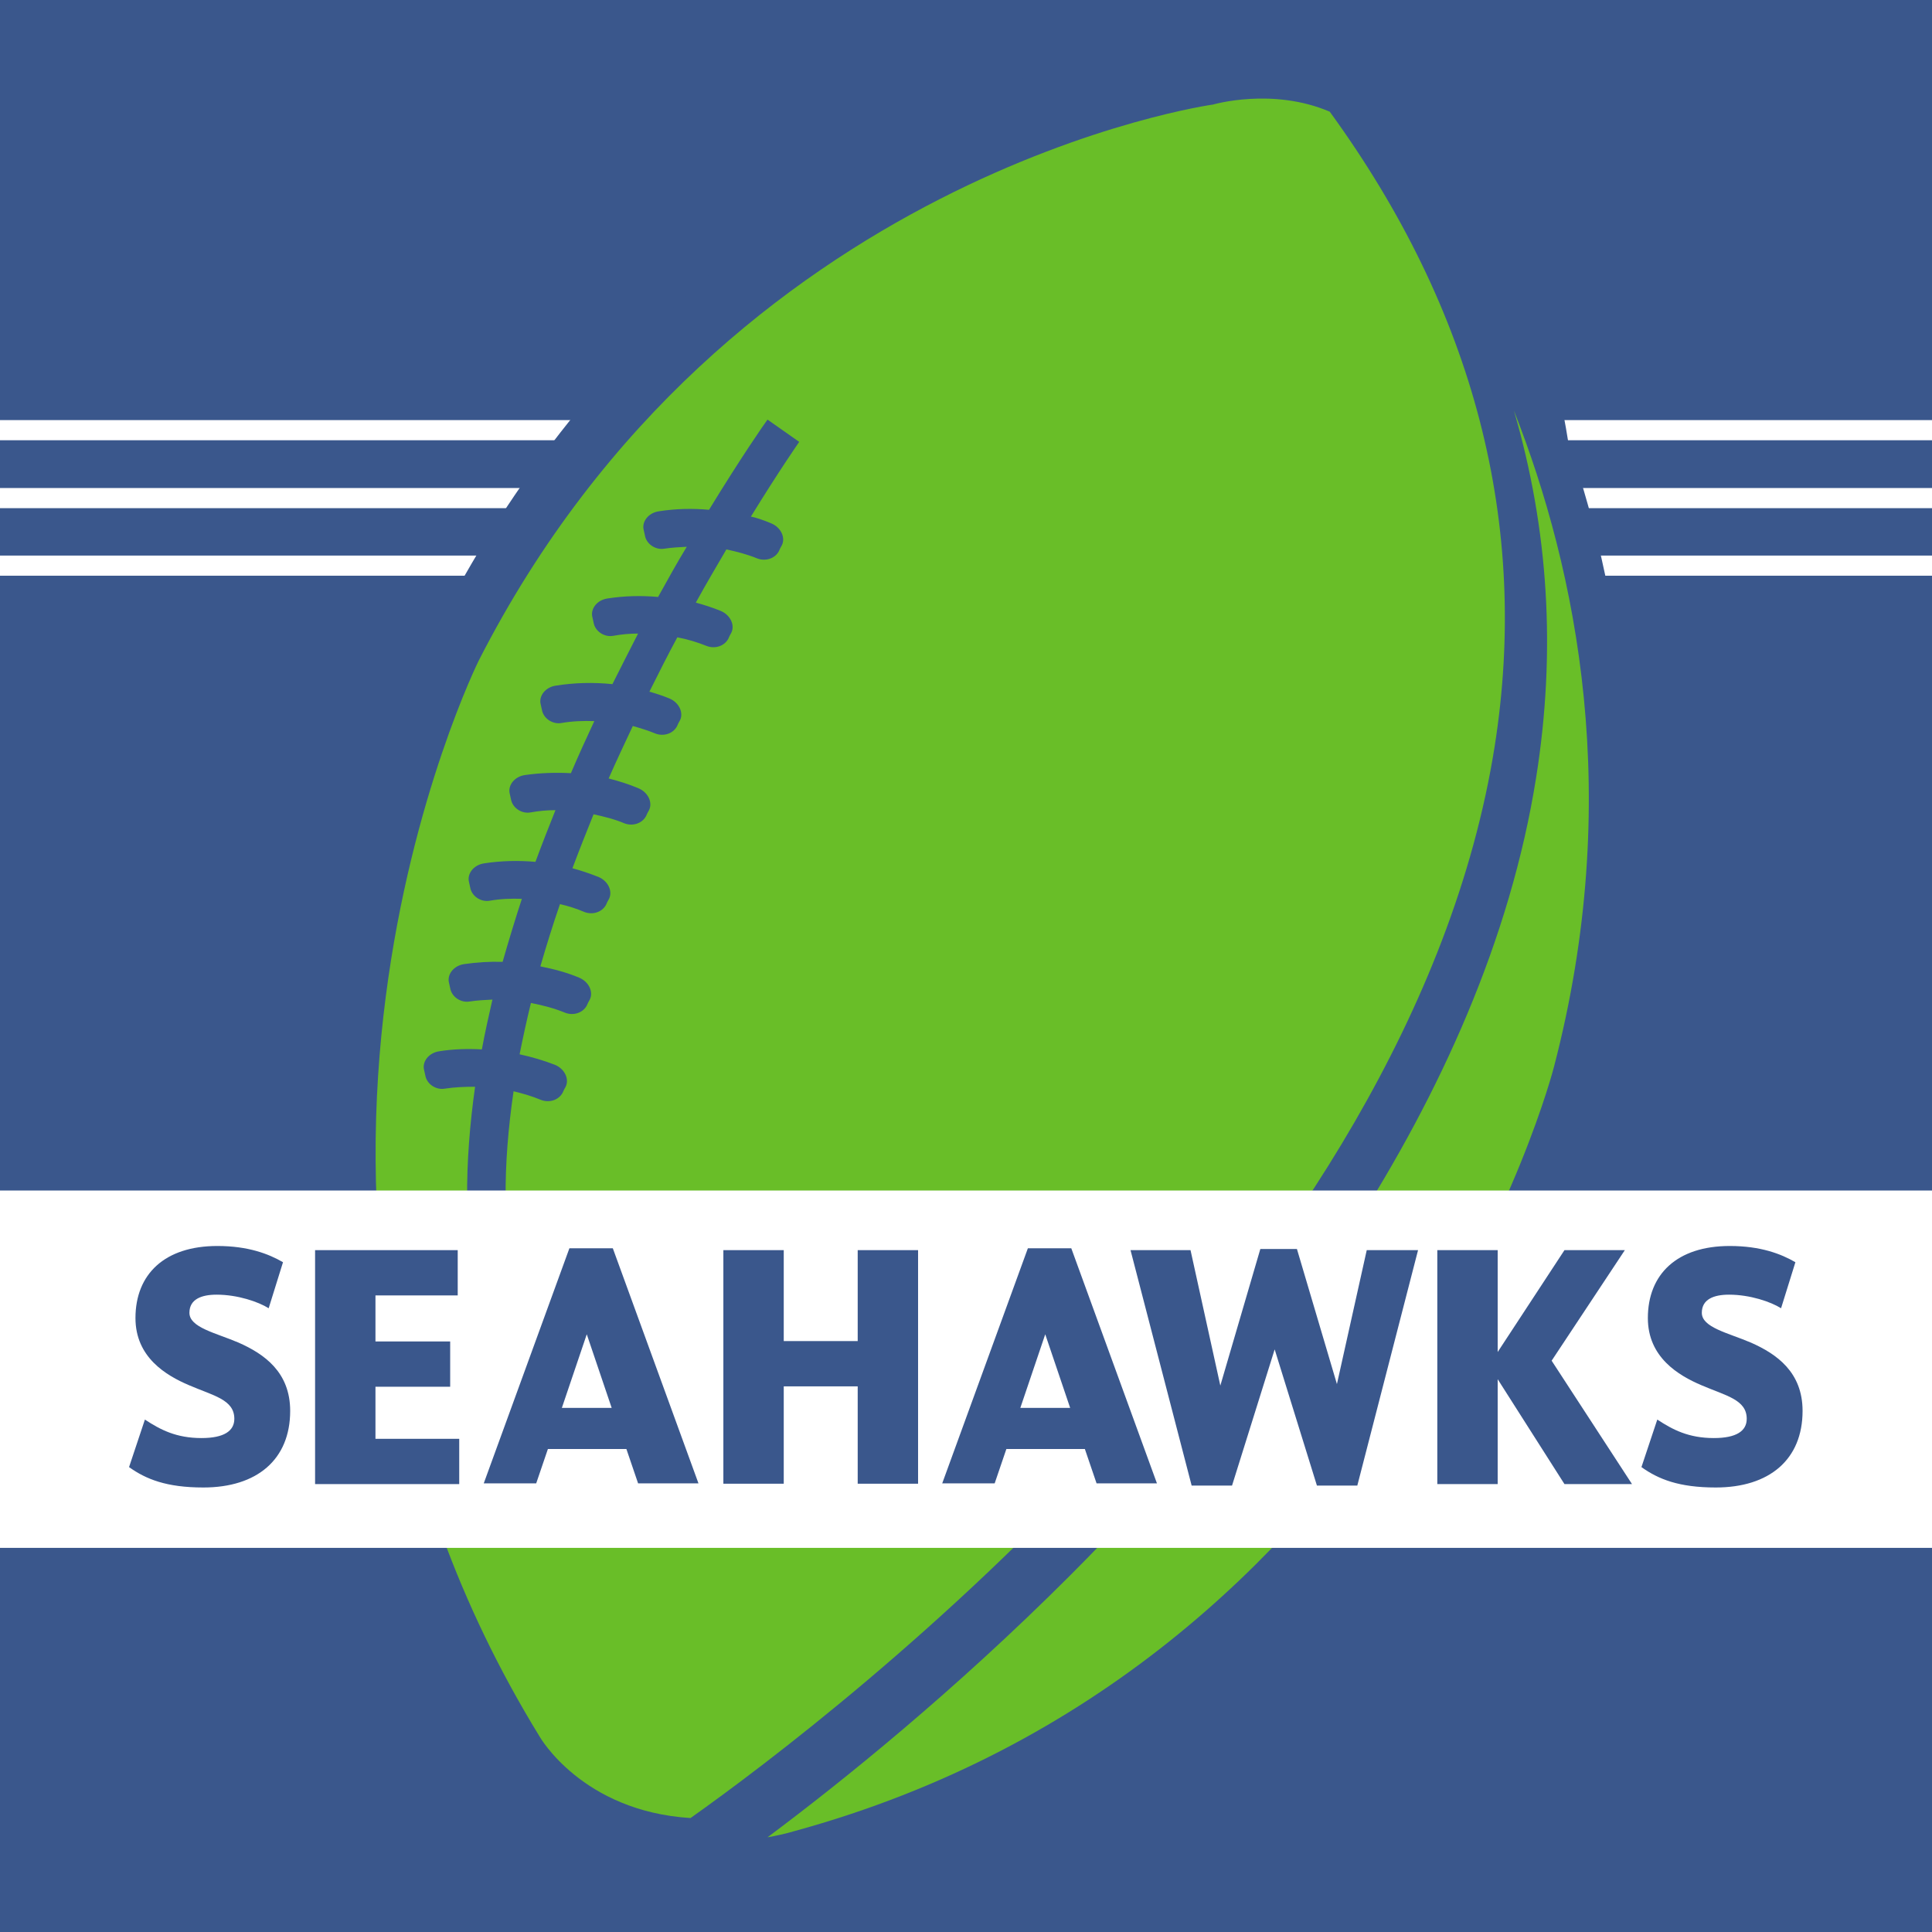 <?xml version="1.0" encoding="utf-8"?>
<!-- Generator: Adobe Illustrator 23.0.6, SVG Export Plug-In . SVG Version: 6.00 Build 0)  -->
<svg version="1.1" id="Art" xmlns="http://www.w3.org/2000/svg" xmlns:xlink="http://www.w3.org/1999/xlink" x="0px" y="0px"
	 viewBox="0 0 512 512" style="enable-background:new 0 0 512 512;" xml:space="preserve">
<style type="text/css">
	.st0{fill:#3A578C;}
	.st1{fill:none;stroke:#FFFFFF;stroke-width:5.338;stroke-miterlimit:10;}
	.st2{fill:#69BE28;}
	.st3{fill:#FFFFFF;}
</style>
<g>
	<rect class="st0" width="512" height="512"/>
	<g>
		<line class="st1" x1="0" y1="114" x2="512" y2="114"/>
		<line class="st1" x1="0" y1="132" x2="512" y2="132"/>
		<line class="st1" x1="0" y1="149.9" x2="512" y2="149.9"/>
	</g>
	<path class="st0" d="M415.6,117.1c-6.2-39.1-22.4-77-48.8-113.2c-16.8-7.3-34.3-2.1-34.3-2.1S189.6,21.6,116.1,165.6
		c0,0-79.2,159,17.9,317.1c0,0,12.4,22.1,44.4,24c2.8-2,28-7.8,24.4-5.1c2.4-0.5,4.8-1,7.4-1.7C379.3,453.7,422,287,422,287
		C439.6,219.2,430.6,160.6,415.6,117.1z M232.9,477.9v-0.8c1.6-0.8,2.5-1.3,2.5-1.3C234.5,476.5,233.7,477.2,232.9,477.9z
		 M305.8,409.1v-1c2-1.6,3.2-2.5,3.2-2.5C307.9,406.9,306.8,408,305.8,409.1z"/>
	<g>
		<path class="st2" d="M352.4,29.6c-15.2-6.5-30.9-1.9-30.9-1.9S193,45.5,126.9,175c0,0-71.2,143,16.1,285.2c0,0,11.2,19.8,40,21.6
			c39.2-27.8,190.9-143.8,213.1-284C405.4,138.8,390.7,82.3,352.4,29.6z M204.4,138.7c2.6,1.1,3.8,3.8,2.8,5.8
			c-0.3,0.5-0.6,1.1-0.8,1.6c-1.1,2-3.6,2.7-5.7,1.9c-2.7-1.1-5.4-1.8-8.2-2.4c-2.5,4.3-5.3,9-8.1,14.1c2.2,0.6,4.4,1.3,6.6,2.2
			c2.6,1.1,3.8,3.8,2.8,5.8c-0.3,0.5-0.6,1.1-0.8,1.6c-1.1,2-3.6,2.7-5.7,1.9c-2.5-1-5.1-1.8-7.8-2.3c-2.5,4.6-4.9,9.4-7.4,14.4
			c1.8,0.5,3.6,1.1,5.3,1.8c2.6,1.1,3.8,3.8,2.8,5.8c-0.3,0.5-0.6,1.1-0.8,1.6c-1.1,2-3.6,2.7-5.7,1.9c-1.9-0.8-3.9-1.4-6-2
			c-2.1,4.5-4.3,9.1-6.4,13.9c2.7,0.7,5.3,1.5,7.9,2.6c2.6,1.1,3.8,3.8,2.8,5.8c-0.3,0.5-0.6,1.1-0.8,1.6c-1.1,2-3.6,2.7-5.7,1.9
			c-2.6-1.1-5.4-1.8-8.2-2.4c-1.9,4.7-3.8,9.5-5.6,14.3c2.3,0.6,4.6,1.4,6.9,2.3c2.6,1.1,3.8,3.8,2.8,5.8c-0.3,0.5-0.6,1.1-0.8,1.6
			c-1.1,2-3.6,2.7-5.7,1.9c-2.1-0.9-4.3-1.6-6.5-2.1c-1.9,5.5-3.6,11-5.2,16.5c3.5,0.7,7,1.6,10.3,3c2.6,1.1,3.8,3.8,2.8,5.8
			c-0.3,0.5-0.6,1.1-0.8,1.6c-1.1,2-3.6,2.7-5.7,1.9c-2.9-1.2-6-2-9.1-2.6c-1.1,4.5-2.1,9.1-3,13.6c3.2,0.7,6.3,1.6,9.4,2.8
			c2.6,1.1,3.8,3.8,2.8,5.8c-0.3,0.5-0.6,1.1-0.8,1.6c-1.1,2-3.6,2.7-5.7,1.9c-2.4-1-4.8-1.7-7.3-2.3c-1.4,9.6-2.2,19.1-2.1,28.4
			l-10.2,0.1c-0.1-9.8,0.7-19.7,2.1-29.7c-2.7,0-5.4,0.1-8,0.5c-2.2,0.4-4.5-1-5.1-3.1c-0.1-0.6-0.3-1.2-0.4-1.8
			c-0.6-2.2,1.2-4.6,4-5c3.7-0.6,7.5-0.7,11.3-0.5c0.8-4.4,1.8-8.8,2.8-13.2c-2,0.1-4,0.2-6,0.5c-2.2,0.4-4.5-1-5.1-3.1
			c-0.1-0.6-0.3-1.2-0.4-1.8c-0.6-2.2,1.2-4.6,4-5c3.4-0.5,6.8-0.7,10.2-0.6c1.6-5.6,3.3-11.2,5.1-16.7c-2.8-0.1-5.7,0-8.5,0.5
			c-2.2,0.4-4.5-1-5.1-3.1c-0.1-0.6-0.3-1.2-0.4-1.8c-0.6-2.2,1.2-4.6,4-5c4.5-0.7,9.1-0.8,13.6-0.4c1.7-4.6,3.5-9.2,5.3-13.7
			c-2.2,0-4.4,0.2-6.6,0.6c-2.2,0.4-4.5-1-5.1-3.1c-0.1-0.6-0.3-1.2-0.4-1.8c-0.6-2.2,1.2-4.6,4-5c4.1-0.6,8.2-0.7,12.2-0.5
			c2-4.7,4.1-9.3,6.2-13.8c-2.9-0.1-5.8,0-8.7,0.5c-2.2,0.4-4.5-1-5.1-3.1c-0.1-0.6-0.3-1.2-0.4-1.8c-0.6-2.2,1.2-4.6,4-5
			c5-0.8,10-0.9,15-0.4c2.3-4.6,4.6-9.1,6.8-13.4c-2.2,0-4.4,0.2-6.6,0.6c-2.2,0.4-4.5-1-5.1-3.1c-0.1-0.6-0.3-1.2-0.4-1.8
			c-0.6-2.2,1.2-4.6,4-5c4.5-0.7,9-0.8,13.4-0.4c2.6-4.7,5.1-9.2,7.6-13.3c-2,0.1-3.9,0.2-5.9,0.5c-2.2,0.4-4.5-1-5.1-3.1
			c-0.1-0.6-0.3-1.2-0.4-1.8c-0.6-2.2,1.2-4.6,4-5c4.4-0.7,8.9-0.8,13.3-0.4c8.5-13.9,14.6-22.7,15.5-23.9l8.4,5.9
			c-0.2,0.3-5.3,7.6-12.8,19.8C200.1,137.1,202.3,137.8,204.4,138.7z"/>
		<path class="st2" d="M401.2,108.8c9.2,31.5,11.2,63.9,5.9,97.2c-13.7,86.4-74.8,162.8-123.6,211.6c-30.7,30.7-60.4,54.6-80.1,69.3
			c2.3-0.4,4.6-0.9,7-1.6c160.9-44,201.4-202.5,201.4-202.5C430.4,211.6,417.9,151.2,401.2,108.8z"/>
	</g>
	<g>
		<rect y="315.5" class="st3" width="512" height="94.7"/>
		<g>
			<path class="st0" d="M57.4,343.1c-4,0-7.2,1.2-7.2,4.8c0,3.9,6.9,5.3,13,7.9c6.8,3,13.7,7.8,13.7,18.1c0,12.9-8.8,20.3-23,20.3
				c-9.8,0-15.2-2.2-19.7-5.4l4.2-12.6c4.1,2.7,8.3,4.9,15,4.9c6,0,8.7-1.9,8.7-5.1c0-5.1-5.5-6.1-12-8.9
				c-6.1-2.6-14.2-7.4-14.2-17.8c0-11.6,7.7-19.1,21.7-19.1c8.2,0,13.6,2.1,17.4,4.3l-3.8,12.2C68.5,345,63,343.1,57.4,343.1z"/>
			<path class="st0" d="M83.5,331.3h37.8v12H99.5v12.2h19.8v12H99.5v13.8h22.2v12H83.5V331.3z"/>
			<path class="st0" d="M150.9,330.8h11.5l22.7,62.3h-16L166,384h-20.8l-3.1,9.1h-13.9L150.9,330.8z M155.5,353.6l-6.6,19.5h13.2
				L155.5,353.6z"/>
			<path class="st0" d="M191.7,331.3h16v24.1h19.6v-24.1h16v61.9h-16v-25.8h-19.6v25.8h-16V331.3z"/>
			<path class="st0" d="M272.4,330.8h11.5l22.7,62.3h-16l-3.1-9.1h-20.8l-3.1,9.1h-13.9L272.4,330.8z M277,353.6l-6.6,19.5h13.2
				L277,353.6z"/>
			<path class="st0" d="M299.6,331.3h15.9l7.9,35.9L334,331h9.7l10.6,35.8l7.9-35.5h13.6l-16.1,62.4H349l-11.2-36.1l-11.3,36.1
				h-10.7L299.6,331.3z"/>
			<path class="st0" d="M380.9,393.2v-61.9h16v27l17.7-27h16l-19.4,29.3l21.3,32.7h-17.9l-17.7-27.8v27.8h-16V393.2z"/>
			<path class="st0" d="M458.2,343.1c-4,0-7.2,1.2-7.2,4.8c0,3.9,6.9,5.3,13,7.9c6.8,3,13.7,7.8,13.7,18.1c0,12.9-8.8,20.3-23,20.3
				c-9.8,0-15.2-2.2-19.7-5.4l4.2-12.6c4.1,2.7,8.3,4.9,15,4.9c6,0,8.7-1.9,8.7-5.1c0-5.1-5.5-6.1-12-8.9
				c-6.1-2.6-14.2-7.4-14.2-17.8c0-11.6,7.7-19.1,21.7-19.1c8.2,0,13.6,2.1,17.4,4.3l-3.8,12.2C469.3,345,463.8,343.1,458.2,343.1z"
				/>
		</g>
	</g>
</g>
</svg>
